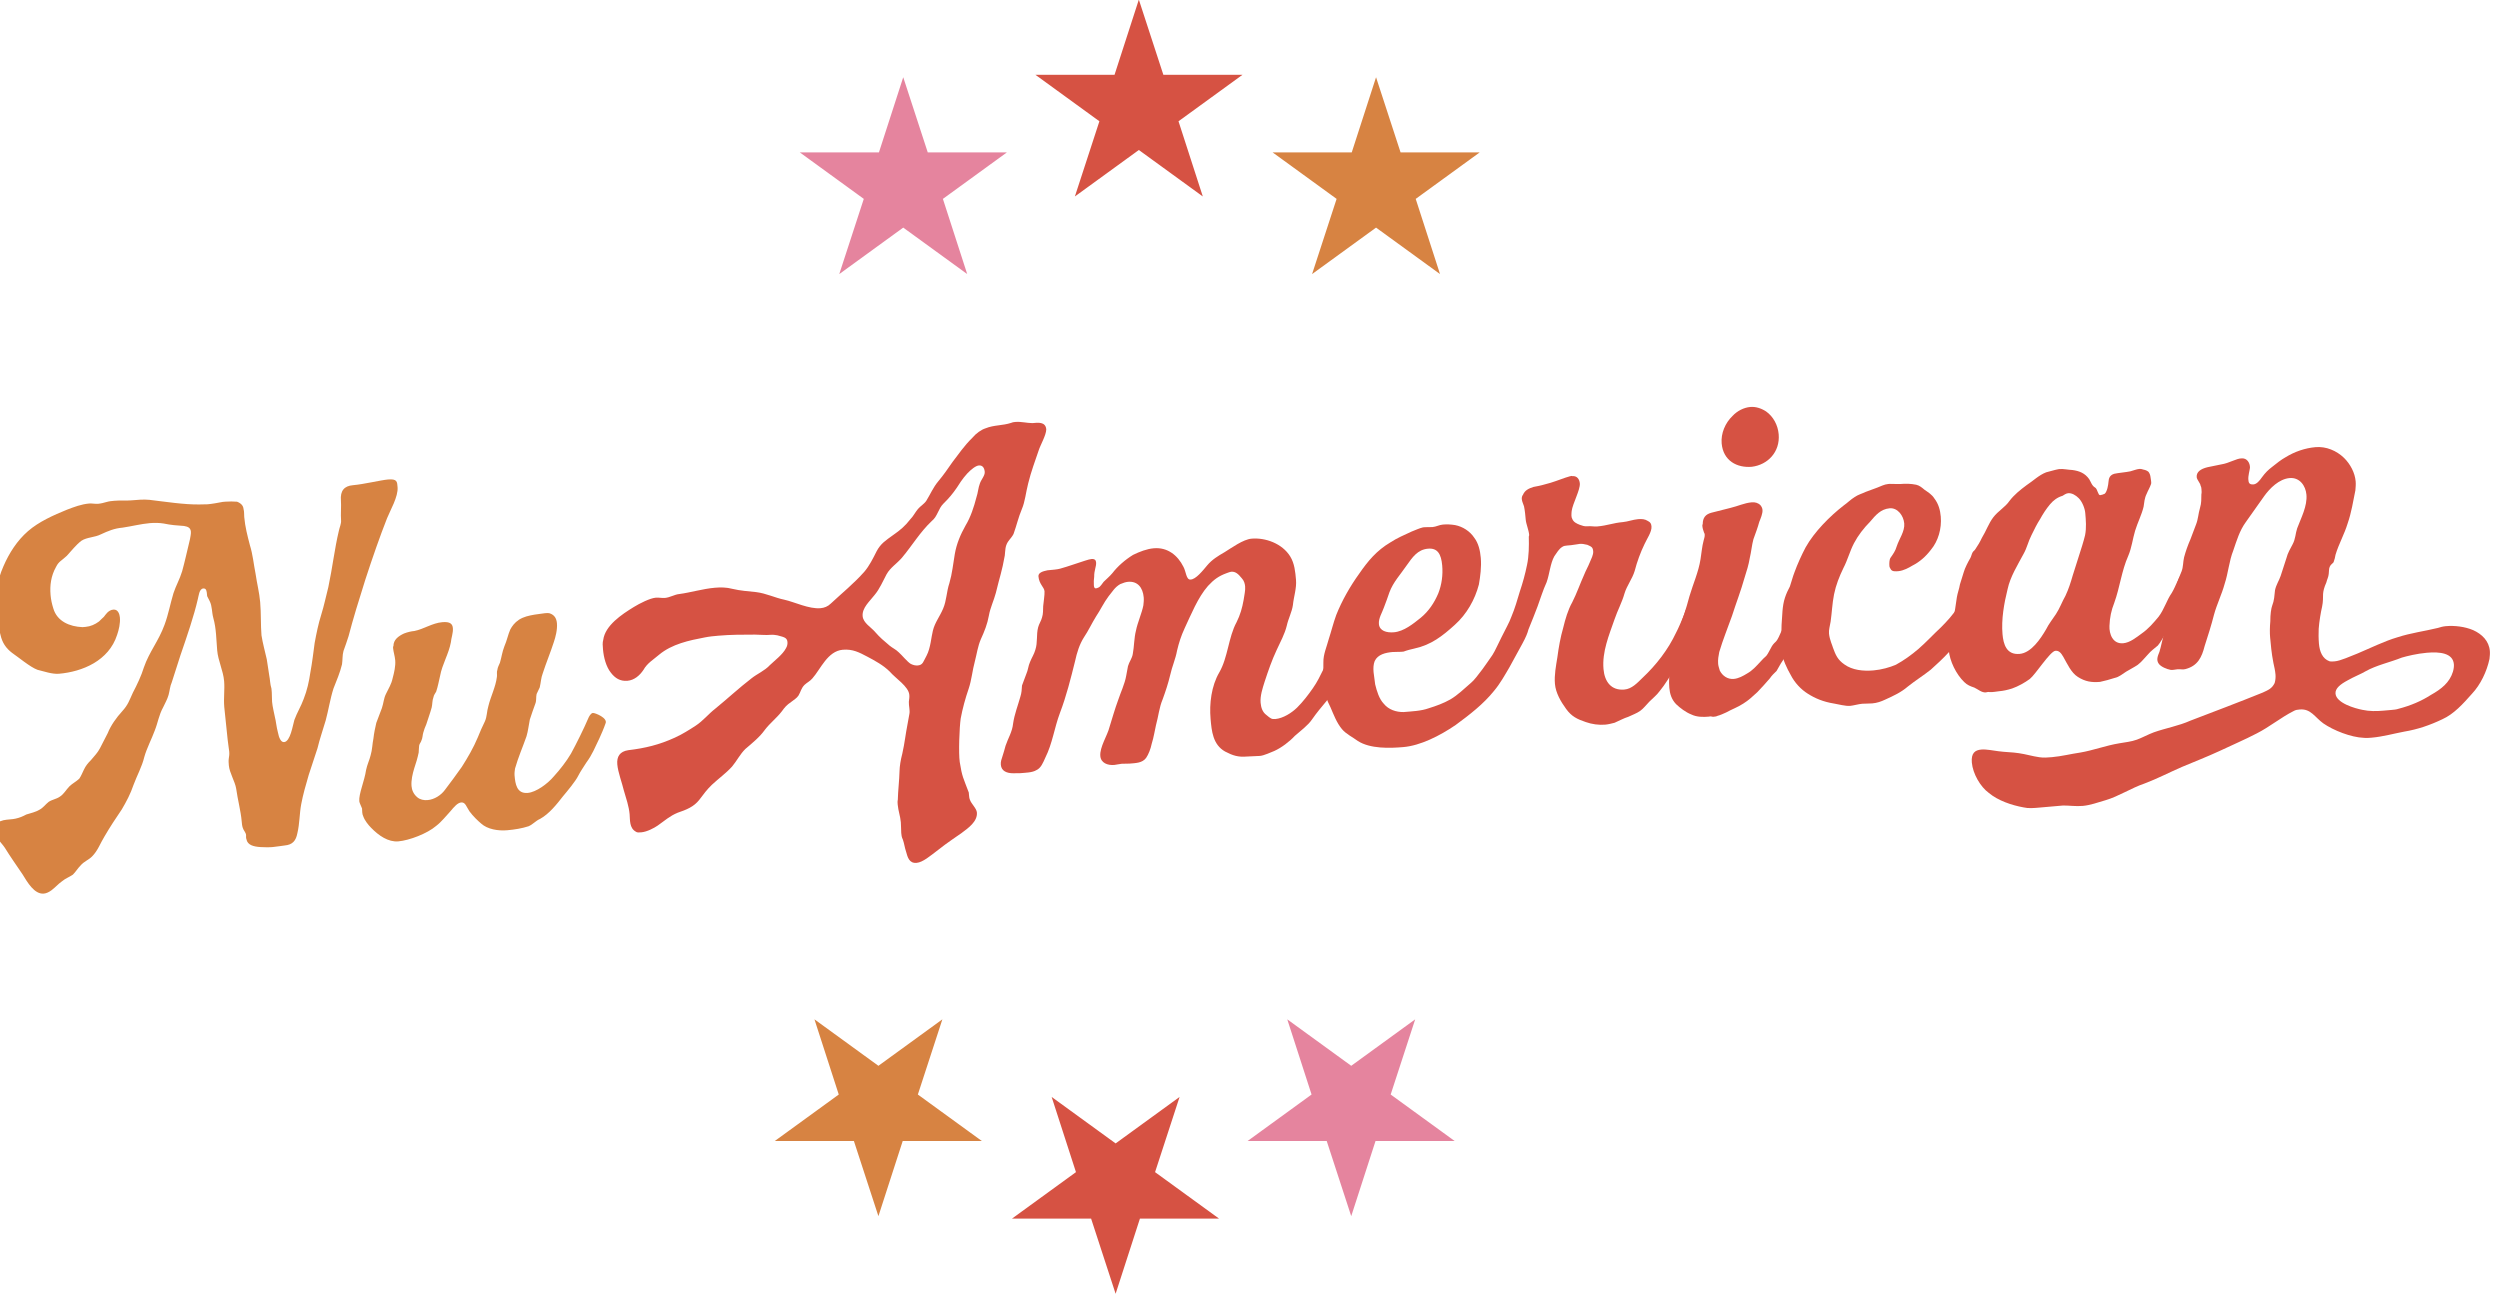 <?xml version="1.0" encoding="UTF-8" standalone="no"?>
<!DOCTYPE svg PUBLIC "-//W3C//DTD SVG 1.1//EN" "http://www.w3.org/Graphics/SVG/1.1/DTD/svg11.dtd">
<svg width="100%" height="100%" viewBox="0 0 469 243" version="1.1" xmlns="http://www.w3.org/2000/svg" xmlns:xlink="http://www.w3.org/1999/xlink" xml:space="preserve" xmlns:serif="http://www.serif.com/" style="fill-rule:evenodd;clip-rule:evenodd;stroke-linejoin:round;stroke-miterlimit:2;">
    <g transform="matrix(1,0,0,1,-1207.49,-52.668)">
        <g transform="matrix(1,0,0,1.152,0,0)">
            <g transform="matrix(1,0,0,0.868,-43090.8,-511.381)">
                <g transform="matrix(0.526,0,0,0.526,20972,354.448)">
                    <g transform="matrix(15.645,-1.369,1.369,15.645,33082.7,-3929.14)">
                        <path d="M688.875,366.716C688.935,366.716 688.995,366.692 689.055,366.656C689.151,366.596 689.223,366.524 689.307,366.476C689.391,366.416 689.487,366.392 689.571,366.344C689.643,366.284 689.691,366.212 689.763,366.152C689.847,366.068 689.955,366.044 690.039,365.972C690.183,365.852 690.255,365.684 690.363,365.54C690.507,365.336 690.651,365.156 690.807,364.964C690.927,364.796 691.035,364.628 691.119,364.436C691.215,364.232 691.347,364.04 691.419,363.824C691.491,363.632 691.623,363.428 691.707,363.248C691.803,363.056 691.827,362.912 691.947,362.732C691.995,362.648 692.055,362.564 692.091,362.468C692.127,362.372 692.139,362.276 692.187,362.192L692.439,361.592C692.631,361.16 692.823,360.728 692.943,360.356C692.967,360.296 692.991,360.128 693.087,360.128C693.159,360.128 693.159,360.2 693.159,360.272L693.159,360.308L693.207,360.428C693.255,360.548 693.231,360.68 693.255,360.812C693.303,361.064 693.279,361.304 693.279,361.556C693.279,361.796 693.375,362.024 693.375,362.264C693.375,362.456 693.327,362.648 693.327,362.852C693.327,363.116 693.339,363.32 693.339,363.596C693.339,363.692 693.351,363.788 693.351,363.872C693.351,363.932 693.339,363.98 693.327,364.028C693.315,364.076 693.315,364.136 693.315,364.184C693.315,364.352 693.423,364.556 693.435,364.724C693.447,364.976 693.495,365.228 693.495,365.48C693.495,365.528 693.495,365.576 693.507,365.624C693.519,365.684 693.567,365.732 693.567,365.792C693.567,365.816 693.555,365.852 693.567,365.888C693.579,366.02 693.711,366.068 693.867,366.092C693.951,366.104 694.059,366.116 694.143,366.116C694.251,366.116 694.359,366.104 694.419,366.104C694.599,366.104 694.683,366.02 694.731,365.852C694.803,365.636 694.815,365.42 694.875,365.204C694.935,364.988 695.019,364.772 695.103,364.556L695.355,363.968C695.427,363.752 695.511,363.572 695.595,363.356C695.679,363.128 695.739,362.876 695.835,362.648C695.919,362.48 696.015,362.3 696.075,362.12C696.099,362.024 696.099,361.916 696.135,361.82C696.183,361.712 696.231,361.616 696.279,361.496C696.411,361.124 696.591,360.68 696.771,360.248C696.975,359.768 697.191,359.288 697.383,358.904C697.467,358.736 697.683,358.436 697.683,358.22C697.683,358.1 697.695,358.028 697.479,358.028C697.323,358.028 696.927,358.088 696.675,358.088C696.483,358.088 696.375,358.184 696.375,358.412C696.375,358.52 696.339,358.736 696.339,358.856C696.339,358.94 696.291,359.012 696.267,359.096C696.135,359.492 696.051,359.912 695.919,360.344C695.847,360.548 695.787,360.752 695.703,360.956C695.619,361.16 695.559,361.364 695.499,361.58C695.451,361.796 695.403,362.024 695.343,362.24C695.295,362.444 695.235,362.636 695.139,362.828C695.067,362.984 694.959,363.128 694.887,363.284C694.839,363.404 694.755,363.764 694.611,363.764C694.539,363.764 694.503,363.656 694.491,363.536C694.467,363.404 694.467,363.248 694.455,363.2C694.443,363.08 694.419,362.948 694.419,362.828C694.419,362.756 694.431,362.684 694.431,362.612L694.431,362.528C694.407,362.42 694.419,362.324 694.407,362.228C694.395,362.096 694.395,361.976 694.383,361.856C694.359,361.676 694.323,361.484 694.311,361.304C694.311,361.076 694.347,360.812 694.347,360.548C694.347,360.332 694.311,360.116 694.299,359.9C694.275,359.684 694.275,359.456 694.227,359.24C694.191,359.024 694.155,358.82 694.155,358.592C694.155,358.532 694.167,358.472 694.155,358.412C694.155,358.34 694.119,358.28 694.023,358.232C693.963,358.22 693.831,358.208 693.759,358.208L693.699,358.208C693.579,358.22 693.459,358.232 693.351,358.232C693.291,358.232 693.231,358.22 693.171,358.22C692.823,358.196 692.391,358.088 692.043,358.016C691.911,357.992 691.779,357.992 691.635,357.992C691.515,357.992 691.383,357.968 691.251,357.968C691.191,357.968 691.131,357.968 691.071,357.98C691.011,357.992 690.939,358.004 690.879,358.004C690.807,358.004 690.735,357.98 690.675,357.98C690.495,357.98 690.327,358.028 690.159,358.076C689.847,358.172 689.499,358.292 689.235,358.484C688.971,358.676 688.767,358.94 688.611,359.228C688.431,359.552 688.347,359.912 688.347,360.284C688.347,360.44 688.383,360.608 688.407,360.776C688.431,360.956 688.503,361.088 688.635,361.208C688.767,361.316 689.019,361.568 689.175,361.64C689.319,361.688 689.499,361.772 689.655,361.772C690.183,361.772 690.807,361.58 691.047,361.004C691.095,360.896 691.143,360.752 691.143,360.62C691.143,360.548 691.119,360.428 691.011,360.428C690.891,360.428 690.819,360.536 690.783,360.572C690.747,360.596 690.711,360.632 690.663,360.668C690.567,360.728 690.459,360.764 690.351,360.764L690.279,360.764C689.991,360.728 689.715,360.584 689.655,360.284C689.631,360.176 689.619,360.08 689.619,359.972C689.619,359.756 689.667,359.54 689.799,359.348C689.871,359.228 689.943,359.216 690.063,359.12C690.183,359.012 690.291,358.892 690.423,358.808C690.555,358.736 690.735,358.76 690.879,358.7C691.047,358.64 691.191,358.592 691.383,358.592C691.587,358.58 691.803,358.544 692.007,358.544C692.115,358.544 692.223,358.556 692.319,358.58C692.475,358.628 692.619,358.652 692.775,358.676C692.871,358.7 692.919,358.736 692.919,358.82C692.919,358.868 692.895,358.94 692.883,358.988C692.799,359.24 692.715,359.504 692.643,359.696C692.571,359.876 692.475,360.008 692.403,360.176C692.307,360.416 692.247,360.644 692.139,360.872C691.971,361.232 691.743,361.448 691.587,361.796C691.515,361.976 691.395,362.18 691.287,362.348C691.191,362.516 691.155,362.612 691.011,362.744C690.867,362.876 690.723,363.044 690.639,363.212C690.591,363.296 690.483,363.452 690.435,363.536C690.375,363.632 690.291,363.704 690.207,363.788C690.135,363.848 690.075,363.908 690.027,363.992C689.991,364.052 689.955,364.124 689.907,364.184C689.835,364.244 689.739,364.28 689.667,364.34C689.583,364.412 689.523,364.508 689.427,364.556C689.343,364.604 689.247,364.604 689.163,364.652C689.091,364.7 689.031,364.772 688.947,364.808C688.851,364.856 688.743,364.868 688.635,364.892C688.551,364.928 688.479,364.952 688.383,364.964C688.311,364.976 688.203,364.964 688.107,364.976C687.975,365 687.867,365.036 687.867,365.168C687.855,365.312 688.011,365.468 688.083,365.6C688.191,365.816 688.311,366.02 688.431,366.236C688.527,366.428 688.659,366.716 688.875,366.716Z" style="fill:rgb(215,131,66);fill-rule:nonzero;"/>
                        <path d="M696.999,366.236C697.251,366.236 697.671,366.116 697.887,365.96C698.019,365.876 698.127,365.756 698.235,365.66C698.331,365.564 698.415,365.48 698.499,365.48C698.595,365.48 698.607,365.588 698.667,365.696C698.739,365.816 698.847,365.936 698.907,365.996C699.039,366.14 699.279,366.2 699.483,366.2C699.651,366.2 699.819,366.188 699.975,366.152C700.083,366.116 700.143,366.044 700.251,366.008C700.467,365.912 700.659,365.708 700.815,365.54C700.911,365.444 701.127,365.228 701.199,365.108C701.259,365.012 701.331,364.928 701.403,364.832C701.571,364.64 701.619,364.52 701.751,364.304C701.787,364.244 701.883,364.064 701.919,363.98C701.991,363.86 701.703,363.716 701.655,363.716C701.607,363.716 701.559,363.788 701.535,363.836C701.427,364.04 701.223,364.376 701.079,364.592C700.959,364.76 700.803,364.928 700.647,365.072C700.491,365.228 700.215,365.396 700.023,365.396C699.771,365.396 699.759,365.168 699.759,364.976C699.759,364.928 699.771,364.868 699.783,364.82C699.879,364.568 699.999,364.352 700.107,364.112C700.155,363.992 700.179,363.86 700.215,363.74C700.263,363.62 700.323,363.5 700.371,363.392C700.407,363.32 700.395,363.248 700.419,363.176L700.503,363.032C700.539,362.924 700.551,362.816 700.599,362.72C700.695,362.492 700.815,362.264 700.911,362.036C700.959,361.928 701.019,361.76 701.019,361.616C701.019,361.508 700.983,361.424 700.875,361.376C700.839,361.364 700.803,361.364 700.767,361.364C700.683,361.364 700.599,361.376 700.527,361.376C700.395,361.388 700.287,361.4 700.167,361.46C700.059,361.52 699.999,361.592 699.951,361.664C699.891,361.772 699.855,361.904 699.783,362.036C699.723,362.156 699.699,362.276 699.651,362.396C699.627,362.444 699.591,362.492 699.579,362.552C699.555,362.6 699.567,362.66 699.555,362.708C699.507,362.936 699.375,363.14 699.303,363.356C699.255,363.476 699.255,363.584 699.195,363.692C699.123,363.812 699.063,363.92 699.003,364.04C698.883,364.268 698.739,364.472 698.583,364.676C698.439,364.844 698.295,365.012 698.151,365.168C698.055,365.276 697.899,365.36 697.743,365.36C697.659,365.36 697.575,365.336 697.515,365.276C697.431,365.192 697.407,365.096 697.407,365.012C697.407,364.88 697.455,364.736 697.503,364.616C697.551,364.508 697.599,364.388 697.635,364.268C697.647,364.208 697.647,364.16 697.659,364.112C697.671,364.064 697.707,364.04 697.719,364.004C697.755,363.944 697.755,363.884 697.779,363.824C697.803,363.764 697.827,363.704 697.863,363.644C697.911,363.524 697.971,363.404 698.019,363.272C698.043,363.2 698.043,363.116 698.079,363.044C698.091,362.996 698.127,362.96 698.151,362.924C698.199,362.816 698.235,362.684 698.271,362.576C698.343,362.312 698.511,362.096 698.583,361.832C698.595,361.748 698.655,361.628 698.655,361.52C698.655,361.424 698.607,361.364 698.427,361.364C698.199,361.364 697.995,361.484 697.779,361.508C697.707,361.508 697.623,361.52 697.539,361.544C697.407,361.592 697.287,361.664 697.275,361.808C697.263,361.82 697.263,361.832 697.263,361.856C697.263,361.94 697.287,362.036 697.287,362.132C697.287,362.264 697.239,362.408 697.191,362.54C697.155,362.66 697.083,362.756 697.011,362.876C696.951,362.972 696.939,363.08 696.891,363.188C696.843,363.296 696.783,363.404 696.735,363.512C696.699,363.62 696.663,363.74 696.639,363.86C696.603,363.98 696.591,364.112 696.543,364.232C696.507,364.34 696.447,364.436 696.411,364.556C696.351,364.808 696.195,365.084 696.195,365.252C696.195,365.288 696.231,365.372 696.243,365.42C696.243,365.48 696.231,365.54 696.255,365.6C696.279,365.696 696.351,365.804 696.411,365.876C696.567,366.068 696.771,366.236 696.999,366.236Z" style="fill:rgb(215,131,66);fill-rule:nonzero;"/>
                    </g>
                    <g transform="matrix(15.645,-1.369,1.369,15.645,33300.5,-3951.22)">
                        <path d="M694.743,367.94C694.887,367.94 695.067,367.808 695.259,367.688C695.475,367.544 695.703,367.424 695.823,367.352C695.979,367.256 696.207,367.124 696.207,366.92C696.207,366.824 696.099,366.716 696.075,366.62C696.063,366.584 696.063,366.548 696.063,366.512L696.063,366.452C695.967,366.104 695.943,366.092 695.919,365.744C695.907,365.54 695.979,364.964 696.027,364.76C696.087,364.544 696.171,364.316 696.267,364.1C696.351,363.908 696.387,363.692 696.459,363.5C696.519,363.332 696.555,363.164 696.639,363.008C696.735,362.84 696.819,362.672 696.867,362.492C696.915,362.312 697.011,362.156 697.071,361.988C697.191,361.628 697.251,361.52 697.347,361.16C697.371,361.04 697.371,360.956 697.443,360.86C697.491,360.8 697.551,360.752 697.587,360.692C697.671,360.512 697.731,360.32 697.827,360.14C697.911,359.984 697.947,359.78 698.019,359.576C698.103,359.324 698.235,359.048 698.319,358.856C698.367,358.736 698.523,358.52 698.535,358.388C698.535,358.208 698.355,358.22 698.235,358.22C698.103,358.208 697.983,358.16 697.851,358.16C697.827,358.16 697.791,358.16 697.755,358.172C697.551,358.22 697.359,358.184 697.167,358.244C697.059,358.268 696.939,358.34 696.843,358.436C696.651,358.592 696.495,358.784 696.351,358.94C696.231,359.084 696.123,359.216 695.991,359.348C695.859,359.48 695.787,359.624 695.679,359.768C695.619,359.84 695.535,359.876 695.475,359.936C695.403,360.008 695.355,360.092 695.283,360.152C695.151,360.296 695.031,360.38 694.863,360.476C694.683,360.584 694.563,360.644 694.455,360.812C694.359,360.968 694.263,361.124 694.143,361.244C693.879,361.496 693.591,361.688 693.315,361.904C693.243,361.964 693.159,361.988 693.075,361.988C692.811,361.988 692.499,361.796 692.271,361.724C692.067,361.664 691.875,361.544 691.647,361.496C691.467,361.46 691.299,361.436 691.119,361.376C690.987,361.328 690.855,361.316 690.723,361.316C690.447,361.316 690.171,361.376 689.907,361.388C689.799,361.388 689.691,361.448 689.571,361.448C689.511,361.448 689.439,361.424 689.367,361.424C689.235,361.424 688.995,361.52 688.851,361.592C688.563,361.736 688.167,361.952 688.095,362.276C688.071,362.336 688.071,362.408 688.071,362.492C688.071,362.672 688.107,362.888 688.203,363.032C688.287,363.164 688.395,363.248 688.563,363.248C688.719,363.248 688.851,363.152 688.947,363.032C689.043,362.888 689.199,362.816 689.331,362.72C689.643,362.504 690.039,362.456 690.399,362.42C690.507,362.408 690.603,362.408 690.711,362.408C690.987,362.408 691.263,362.432 691.539,362.456C691.671,362.468 691.767,362.492 691.899,362.492C691.947,362.492 691.995,362.504 692.043,362.516C692.163,362.564 692.259,362.576 692.259,362.684C692.259,362.732 692.247,362.78 692.211,362.828C692.127,362.96 691.935,363.08 691.815,363.176C691.683,363.296 691.515,363.344 691.371,363.44C691.071,363.632 690.795,363.848 690.495,364.052C690.327,364.16 690.195,364.304 690.015,364.4C689.859,364.484 689.691,364.568 689.523,364.628C689.151,364.76 688.827,364.808 688.443,364.82C688.251,364.832 688.167,364.94 688.167,365.12C688.167,365.3 688.239,365.552 688.263,365.72C688.299,365.9 688.347,366.092 688.347,366.272C688.347,366.404 688.311,366.584 688.455,366.68C688.479,366.704 688.527,366.704 688.575,366.704C688.707,366.704 688.875,366.632 688.959,366.584C689.127,366.488 689.247,366.392 689.439,366.332C689.631,366.284 689.811,366.236 689.955,366.08C690.063,365.96 690.147,365.864 690.267,365.768C690.435,365.636 690.603,365.54 690.759,365.396C690.879,365.276 690.963,365.132 691.095,365.024C691.263,364.904 691.443,364.784 691.575,364.628C691.707,364.484 691.863,364.388 691.995,364.244C692.067,364.16 692.115,364.112 692.223,364.052C692.295,364.004 692.355,363.98 692.403,363.92C692.463,363.836 692.475,363.764 692.559,363.692C692.619,363.644 692.691,363.62 692.751,363.56C692.955,363.368 693.147,362.972 693.495,362.972C693.723,362.972 693.867,363.068 694.035,363.176C694.203,363.284 694.383,363.404 694.515,363.56C694.635,363.728 694.911,363.932 694.911,364.124C694.911,364.184 694.899,364.22 694.887,364.28C694.875,364.376 694.899,364.472 694.875,364.556C694.839,364.7 694.779,364.892 694.731,365.096C694.707,365.204 694.671,365.324 694.635,365.444C694.587,365.576 694.551,365.72 694.539,365.828C694.515,366.044 694.467,366.26 694.443,366.476C694.431,366.512 694.431,366.548 694.431,366.584C694.431,366.728 694.467,366.848 694.467,366.992C694.467,367.088 694.455,367.16 694.455,367.232C694.455,367.28 694.455,367.328 694.479,367.388C694.503,367.484 694.503,367.568 694.527,367.664C694.551,367.796 694.575,367.94 694.743,367.94ZM695.163,363.476C695.115,363.476 695.067,363.464 695.007,363.428C694.935,363.38 694.815,363.2 694.755,363.14C694.695,363.068 694.623,363.032 694.563,362.972C694.443,362.852 694.359,362.768 694.263,362.636C694.179,362.516 694.011,362.408 694.011,362.252C694.011,362.06 694.203,361.928 694.323,361.796C694.455,361.664 694.539,361.496 694.635,361.352C694.731,361.208 694.899,361.124 695.019,361.004C695.271,360.752 695.475,360.464 695.763,360.236C695.907,360.14 695.931,359.972 696.063,359.864C696.195,359.756 696.291,359.66 696.399,359.528C696.435,359.48 696.543,359.336 696.663,359.228C696.759,359.144 696.867,359.072 696.939,359.072C696.999,359.072 697.059,359.108 697.059,359.228C697.059,359.312 696.963,359.396 696.927,359.48C696.879,359.576 696.867,359.684 696.819,359.792C696.747,359.996 696.651,360.224 696.519,360.404C696.387,360.596 696.279,360.8 696.219,361.028C696.159,361.256 696.123,361.46 696.039,361.676C695.955,361.868 695.943,362.06 695.847,362.24C695.751,362.42 695.631,362.54 695.571,362.72C695.523,362.852 695.487,363.104 695.379,363.272C695.295,363.392 695.283,363.476 695.163,363.476Z" style="fill:rgb(214,82,67);fill-rule:nonzero;"/>
                        <path d="M702.723,366.2C702.819,366.2 702.975,366.14 703.059,366.116C703.227,366.056 703.419,365.936 703.551,365.816C703.683,365.72 703.875,365.6 703.971,365.48C704.091,365.336 704.211,365.216 704.343,365.084C704.463,364.952 704.499,364.796 704.607,364.652C704.679,364.58 704.775,364.448 704.835,364.364C704.955,364.196 705.039,364.028 705.051,363.956C705.063,363.932 705.027,363.86 704.979,363.812C704.919,363.752 704.859,363.704 704.799,363.704C704.751,363.704 704.715,363.728 704.691,363.788C704.643,363.896 704.595,363.98 704.547,364.052C704.463,364.172 704.379,364.268 704.331,364.364C704.235,364.52 704.175,364.628 704.055,364.772C703.935,364.916 703.803,365.06 703.659,365.18C703.527,365.288 703.323,365.396 703.143,365.396C703.059,365.396 703.035,365.372 702.951,365.288C702.867,365.216 702.843,365.108 702.843,365C702.843,364.844 702.915,364.676 702.975,364.532C703.083,364.28 703.179,364.064 703.311,363.836C703.407,363.668 703.527,363.488 703.587,363.308C703.635,363.152 703.731,363.008 703.767,362.852C703.803,362.66 703.887,362.48 703.887,362.288C703.887,362.108 703.887,361.916 703.803,361.748C703.647,361.436 703.275,361.268 702.963,361.268C702.771,361.268 702.495,361.436 702.327,361.52C702.171,361.592 702.027,361.664 701.907,361.784C701.799,361.892 701.619,362.084 701.499,362.072C701.403,362.072 701.415,361.88 701.367,361.772C701.259,361.496 701.043,361.292 700.731,361.292C700.575,361.292 700.407,361.34 700.251,361.4C700.059,361.496 699.879,361.628 699.747,361.772C699.675,361.844 699.603,361.892 699.531,361.952C699.495,361.988 699.447,362.06 699.399,362.072C699.375,362.084 699.351,362.084 699.339,362.084C699.315,362.084 699.303,362.06 699.303,362.012C699.303,361.952 699.315,361.868 699.327,361.82C699.339,361.664 699.399,361.592 699.399,361.496C699.399,361.448 699.375,361.412 699.303,361.412C699.231,361.412 699.111,361.448 698.847,361.508C698.763,361.532 698.679,361.544 698.571,361.568C698.511,361.58 698.391,361.58 698.283,361.58C698.175,361.592 698.067,361.616 698.067,361.7C698.067,361.88 698.175,361.952 698.175,362.048C698.175,362.12 698.127,362.312 698.115,362.384C698.103,362.468 698.103,362.552 698.067,362.636C698.043,362.708 697.983,362.78 697.959,362.852C697.899,363.02 697.923,363.188 697.851,363.356C697.815,363.452 697.755,363.524 697.707,363.62C697.659,363.704 697.647,363.8 697.599,363.884C697.563,363.968 697.515,364.052 697.479,364.136C697.467,364.22 697.455,364.304 697.419,364.388C697.347,364.58 697.251,364.772 697.203,364.976C697.167,365.168 697.059,365.3 696.987,365.468C696.951,365.576 696.939,365.588 696.903,365.684C696.867,365.768 696.843,365.816 696.843,365.888C696.843,366.032 696.963,366.092 697.107,366.104C697.155,366.104 697.215,366.116 697.263,366.116C697.383,366.116 697.539,366.128 697.635,366.08C697.743,366.044 697.803,365.924 697.863,365.816C698.055,365.504 698.127,365.156 698.283,364.832C698.463,364.46 698.595,364.076 698.727,363.692C698.787,363.5 698.859,363.32 698.979,363.164C699.087,363.032 699.183,362.864 699.291,362.72C699.399,362.588 699.495,362.42 699.615,362.288C699.711,362.192 699.771,362.096 699.903,362.036C699.975,362.012 700.035,362 700.083,362C700.299,362 700.407,362.156 700.407,362.384C700.407,362.444 700.395,362.504 700.383,362.564C700.335,362.732 700.215,362.948 700.167,363.116C700.107,363.284 700.095,363.476 700.047,363.644C700.023,363.74 699.951,363.812 699.915,363.908C699.891,363.98 699.879,364.052 699.855,364.124C699.807,364.304 699.699,364.484 699.627,364.652C699.531,364.856 699.459,365.048 699.375,365.252C699.315,365.432 699.111,365.684 699.111,365.888C699.111,366.044 699.255,366.116 699.411,366.116C699.459,366.116 699.519,366.104 699.579,366.104C699.639,366.104 699.699,366.116 699.759,366.116C699.903,366.116 700.047,366.128 700.143,366.02C700.203,365.948 700.263,365.828 700.299,365.708C700.359,365.564 700.395,365.408 700.431,365.3C700.503,365.108 700.539,364.904 700.635,364.724C700.719,364.544 700.791,364.376 700.851,364.196C700.911,364.004 701.007,363.836 701.055,363.656C701.115,363.476 701.175,363.332 701.271,363.164C701.439,362.876 701.631,362.492 701.883,362.252C702.027,362.12 702.147,362.048 702.327,362C702.375,361.988 702.411,361.976 702.435,361.976C702.531,361.976 702.591,362.036 702.663,362.144C702.711,362.204 702.723,362.276 702.723,362.336C702.723,362.432 702.687,362.528 702.663,362.636C702.615,362.816 702.555,362.972 702.459,363.128C702.243,363.452 702.195,363.908 701.967,364.232C701.763,364.52 701.679,364.916 701.679,365.264C701.679,365.54 701.679,365.852 701.943,366.032C702.111,366.14 702.231,366.188 702.423,366.188C702.519,366.188 702.615,366.2 702.723,366.2Z" style="fill:rgb(214,82,67);fill-rule:nonzero;"/>
                        <path d="M705.987,366.284C706.371,366.284 706.827,366.104 707.211,365.888C707.547,365.684 707.883,365.468 708.147,365.192C708.303,365.036 708.423,364.856 708.543,364.688L708.879,364.184C708.975,364.04 709.023,363.944 709.047,363.872C709.131,363.716 709.239,363.488 709.299,363.368C709.383,363.188 709.455,363.008 709.551,362.84C709.635,362.66 709.671,362.42 709.779,362.264C709.839,362.192 709.899,362.108 709.971,362.072C710.007,362.048 710.055,362.048 710.091,362.048L710.175,362.048C710.259,362.048 710.319,362.036 710.379,362.036C710.427,362.036 710.475,362.048 710.547,362.072C710.631,362.12 710.667,362.132 710.667,362.228C710.667,362.312 710.607,362.396 710.571,362.468C710.523,362.564 710.463,362.648 710.415,362.744C710.307,362.936 710.211,363.152 710.091,363.344C709.983,363.5 709.899,363.716 709.839,363.896C709.755,364.112 709.695,364.34 709.647,364.556C709.599,364.748 709.539,364.952 709.539,365.156C709.539,365.36 709.635,365.564 709.743,365.744C709.851,365.924 709.971,365.996 710.163,366.08C710.295,366.14 710.451,366.176 710.595,366.176C710.667,366.176 710.739,366.164 710.811,366.152C710.919,366.116 711.027,366.068 711.135,366.044C711.231,366.008 711.327,365.984 711.411,365.936C711.495,365.888 711.567,365.804 711.639,365.744C711.723,365.672 711.819,365.612 711.891,365.528C712.035,365.384 712.155,365.204 712.287,365.048C712.371,364.952 712.455,364.868 712.527,364.772C712.587,364.688 712.647,364.592 712.695,364.496C712.743,364.4 712.779,364.376 712.839,364.256C712.935,364.088 712.983,364.016 712.995,363.98C713.007,363.968 713.007,363.956 713.007,363.944C713.007,363.908 712.947,363.872 712.899,363.836C712.839,363.788 712.767,363.704 712.707,363.704C712.671,363.704 712.647,363.74 712.647,363.74C712.551,363.944 712.431,364.16 712.383,364.232C712.167,364.604 711.867,364.928 711.531,365.192C711.399,365.3 711.267,365.42 711.099,365.42C710.799,365.42 710.667,365.204 710.667,364.916C710.667,364.52 710.859,364.16 711.015,363.812C711.099,363.62 711.219,363.44 711.291,363.248C711.363,363.068 711.495,362.936 711.567,362.756C711.639,362.552 711.735,362.348 711.843,362.168C711.903,362.06 712.035,361.904 712.035,361.784C712.035,361.724 712.023,361.688 711.963,361.652C711.903,361.604 711.831,361.592 711.747,361.592C711.627,361.592 711.507,361.628 711.399,361.628C711.171,361.628 711.039,361.676 710.811,361.676C710.727,361.676 710.679,361.652 710.571,361.652C710.523,361.652 710.463,361.628 710.415,361.604C710.343,361.568 710.283,361.532 710.259,361.46C710.235,361.412 710.247,361.352 710.259,361.28C710.295,361.112 710.499,360.812 710.499,360.668C710.499,360.572 710.451,360.488 710.343,360.488C710.331,360.476 710.307,360.488 710.283,360.488C710.151,360.512 710.007,360.56 709.839,360.596C709.719,360.62 709.587,360.644 709.443,360.656C709.335,360.68 709.239,360.716 709.191,360.812C709.167,360.836 709.155,360.872 709.155,360.908C709.155,360.968 709.179,361.016 709.191,361.076C709.203,361.184 709.203,361.28 709.203,361.376C709.203,361.484 709.251,361.616 709.251,361.736C709.251,361.748 709.239,361.76 709.239,361.772C709.227,361.976 709.203,362.216 709.143,362.408C709.083,362.612 709.011,362.804 708.927,362.996C708.855,363.176 708.783,363.368 708.687,363.548C708.627,363.68 708.531,363.812 708.423,363.992C708.375,364.064 708.243,364.304 708.183,364.376C708.111,364.46 708.027,364.568 707.931,364.676C707.823,364.796 707.715,364.916 707.643,364.964C707.475,365.084 707.319,365.216 707.139,365.3C706.983,365.372 706.803,365.42 706.635,365.456C706.455,365.504 706.251,365.492 706.059,365.492C705.891,365.48 705.723,365.408 705.627,365.264C705.531,365.144 705.495,364.964 705.471,364.808C705.471,364.724 705.459,364.616 705.459,364.532C705.459,364.436 705.471,364.352 705.507,364.28C705.591,364.136 705.771,364.112 705.927,364.112C705.999,364.112 706.059,364.124 706.119,364.124L706.179,364.124C706.263,364.1 706.347,364.088 706.431,364.076C706.815,364.028 707.091,363.848 707.391,363.62C707.679,363.404 707.895,363.092 708.015,362.756C708.063,362.576 708.111,362.36 708.111,362.156C708.111,361.988 708.087,361.82 708.003,361.688C707.919,361.532 707.763,361.412 707.595,361.364C707.499,361.34 707.415,361.328 707.319,361.328C707.235,361.328 707.163,361.364 707.079,361.364C707.019,361.364 706.971,361.352 706.911,361.352L706.863,361.352C706.779,361.364 706.683,361.4 706.599,361.424C706.431,361.484 706.251,361.544 706.095,361.628C705.771,361.784 705.555,362 705.327,362.276C705.099,362.54 704.883,362.852 704.727,363.164C704.643,363.344 704.583,363.524 704.511,363.692C704.451,363.86 704.355,364.028 704.343,364.208C704.331,364.388 704.295,364.568 704.295,364.748C704.295,364.916 704.355,365.084 704.415,365.24C704.475,365.42 704.523,365.6 704.631,365.756C704.715,365.876 704.859,365.96 704.967,366.056C705.231,366.26 705.675,366.284 705.987,366.284ZM705.999,363.668C705.831,363.668 705.675,363.608 705.675,363.452C705.675,363.32 705.771,363.2 705.819,363.092C705.879,362.972 705.927,362.864 705.975,362.756C706.083,362.528 706.263,362.372 706.419,362.18C706.563,362.012 706.695,361.844 706.935,361.844C707.151,361.844 707.223,361.988 707.223,362.252C707.223,362.468 707.175,362.684 707.079,362.876C706.971,363.08 706.827,363.26 706.635,363.392C706.455,363.512 706.227,363.668 705.999,363.668Z" style="fill:rgb(214,82,67);fill-rule:nonzero;"/>
                        <path d="M714.423,360.632C714.783,360.62 715.095,360.356 715.095,359.948C715.095,359.744 715.011,359.54 714.855,359.408C714.747,359.324 714.627,359.276 714.507,359.276C714.363,359.276 714.207,359.336 714.087,359.444C713.907,359.588 713.787,359.816 713.787,360.044C713.787,360.44 714.087,360.632 714.423,360.632ZM713.055,366.212C713.091,366.212 713.127,366.212 713.151,366.2C713.223,366.188 713.283,366.164 713.355,366.14C713.487,366.08 713.631,366.044 713.763,365.972C713.883,365.912 713.991,365.828 714.099,365.744C714.207,365.648 714.315,365.552 714.411,365.456C714.459,365.396 714.519,365.348 714.579,365.3L714.687,365.144C714.771,365.024 714.879,364.94 714.963,364.832C715.059,364.724 715.131,364.616 715.203,364.496C715.287,364.328 715.383,364.268 715.407,364.196C715.431,364.136 715.491,364.052 715.503,363.992C715.515,363.968 715.515,363.956 715.515,363.944C715.515,363.92 715.479,363.848 715.419,363.8C715.371,363.74 715.299,363.692 715.251,363.68C715.215,363.68 715.191,363.692 715.179,363.728C715.119,363.848 715.095,363.896 715.035,363.98C714.951,364.1 714.843,364.316 714.759,364.424C714.723,364.484 714.675,364.592 714.615,364.64C714.567,364.676 714.531,364.712 714.495,364.772C714.459,364.82 714.423,364.892 714.375,364.94C714.327,364.976 714.279,365.012 714.231,365.06C714.123,365.156 714.039,365.24 713.907,365.3C713.811,365.348 713.703,365.396 713.595,365.396C713.451,365.396 713.343,365.3 713.295,365.18C713.283,365.12 713.271,365.072 713.271,365.024C713.271,364.928 713.295,364.844 713.319,364.76C713.427,364.484 713.559,364.232 713.679,363.968C713.799,363.68 713.931,363.416 714.039,363.128C714.099,362.984 714.159,362.84 714.195,362.696C714.243,362.552 714.267,362.408 714.315,362.276C714.375,362.144 714.435,362.024 714.483,361.892C714.519,361.82 714.579,361.712 714.579,361.628C714.579,361.592 714.567,361.556 714.543,361.52C714.495,361.46 714.423,361.436 714.351,361.436C714.183,361.436 714.027,361.496 713.859,361.52L713.415,361.592C713.283,361.616 713.211,361.688 713.199,361.832C713.187,361.844 713.187,361.868 713.187,361.88C713.187,361.928 713.199,361.976 713.211,362.024C713.223,362.048 713.223,362.06 713.223,362.072C713.223,362.12 713.199,362.168 713.187,362.204C713.139,362.336 713.115,362.48 713.079,362.624C713.007,362.912 712.863,363.164 712.755,363.44C712.659,363.704 712.551,363.968 712.419,364.22C712.347,364.34 712.311,364.472 712.263,364.604C712.203,364.748 712.191,364.892 712.167,365.048C712.143,365.18 712.119,365.324 712.119,365.468C712.119,365.6 712.143,365.732 712.239,365.852C712.323,365.948 712.443,366.056 712.563,366.116C712.683,366.188 712.827,366.2 712.959,366.2C712.995,366.188 713.031,366.212 713.055,366.212Z" style="fill:rgb(214,82,67);fill-rule:nonzero;"/>
                        <path d="M716.175,366.236C716.247,366.236 716.367,366.212 716.451,366.212C716.523,366.212 716.595,366.224 716.679,366.224C716.787,366.224 716.883,366.2 716.979,366.164C717.183,366.092 717.351,366.032 717.519,365.912C717.699,365.792 717.891,365.696 718.071,365.576C718.215,365.468 718.371,365.348 718.515,365.216C718.683,365.06 718.851,364.88 718.971,364.7C719.079,364.532 719.259,364.376 719.343,364.184C719.355,364.148 719.403,364.052 719.427,364.004C719.439,363.98 719.439,363.956 719.439,363.932C719.427,363.812 719.235,363.668 719.163,363.668C719.151,363.668 719.127,363.692 719.127,363.704C719.043,363.836 719.007,363.896 718.947,363.992L718.803,364.22C718.683,364.376 718.527,364.52 718.383,364.64C718.227,364.76 717.999,364.964 717.831,365.084C717.663,365.204 717.483,365.312 717.291,365.396C717.147,365.444 716.955,365.48 716.775,365.48C716.535,365.48 716.295,365.432 716.127,365.288C715.983,365.168 715.947,365.06 715.899,364.88C715.899,364.856 715.839,364.7 715.839,364.556C715.839,364.472 715.875,364.388 715.899,364.292C715.947,364.088 715.971,363.884 716.031,363.68C716.091,363.476 716.187,363.284 716.295,363.104C716.403,362.936 716.475,362.732 716.583,362.564C716.691,362.396 716.835,362.24 716.991,362.108C717.123,361.976 717.255,361.844 717.459,361.844C717.639,361.844 717.759,362.036 717.759,362.216C717.759,362.396 717.615,362.552 717.543,362.72C717.507,362.816 717.447,362.888 717.375,362.972C717.351,363.008 717.339,363.092 717.339,363.152C717.339,363.176 717.351,363.2 717.363,363.224C717.387,363.284 717.471,363.284 717.531,363.284C717.651,363.284 717.783,363.224 717.855,363.188C718.035,363.116 718.179,363.008 718.311,362.864C718.491,362.684 718.599,362.408 718.599,362.132C718.599,361.988 718.575,361.844 718.491,361.712C718.443,361.616 718.359,361.556 718.287,361.496C718.227,361.436 718.179,361.388 718.107,361.364C717.987,361.328 717.867,361.316 717.747,361.316C717.663,361.304 717.579,361.304 717.507,361.292L717.471,361.292C717.387,361.292 717.303,361.328 717.219,361.352L716.955,361.424C716.859,361.46 716.775,361.472 716.691,361.52C716.595,361.568 716.511,361.64 716.427,361.688C716.091,361.904 715.707,362.228 715.479,362.564C715.371,362.732 715.263,362.924 715.179,363.104C715.131,363.2 715.095,363.308 715.047,363.416C714.999,363.488 714.951,363.572 714.915,363.656C714.831,363.848 714.819,364.064 714.783,364.268C714.759,364.472 714.735,364.664 714.735,364.868C714.735,365.048 714.819,365.264 714.891,365.42C714.963,365.6 715.095,365.768 715.239,365.876C715.395,365.996 715.575,366.092 715.815,366.152C715.911,366.176 716.067,366.236 716.175,366.236Z" style="fill:rgb(214,82,67);fill-rule:nonzero;"/>
                        <path d="M719.571,366.2C719.667,366.2 719.763,366.188 719.871,366.164C720.015,366.128 720.171,366.056 720.291,365.984C720.435,365.888 720.807,365.396 720.927,365.396C720.999,365.396 721.047,365.444 721.095,365.552C721.167,365.708 721.239,365.924 721.383,366.032C721.539,366.152 721.683,366.188 721.875,366.188C721.983,366.176 722.103,366.152 722.211,366.128C722.319,366.116 722.391,366.056 722.487,366.008C722.583,365.96 722.679,365.924 722.763,365.876C722.859,365.816 722.931,365.732 723.015,365.66C723.087,365.588 723.171,365.54 723.255,365.48C723.327,365.408 723.375,365.324 723.435,365.252C723.495,365.18 723.603,365.12 723.651,365.048C723.735,364.964 723.759,364.88 723.831,364.784C723.963,364.604 724.071,364.484 724.167,364.316L724.335,363.992C724.347,363.968 724.359,363.944 724.359,363.92C724.359,363.86 724.299,363.812 724.239,363.776C724.179,363.74 724.107,363.728 724.059,363.728C724.023,363.728 724.011,363.728 723.999,363.74C723.927,363.944 723.891,363.944 723.819,364.076C723.771,364.16 723.735,364.232 723.675,364.316C723.543,364.472 723.471,364.676 723.327,364.832C723.195,364.964 723.075,365.084 722.907,365.18C722.787,365.252 722.631,365.36 722.475,365.36C722.235,365.36 722.175,365.12 722.199,364.94C722.223,364.748 722.271,364.592 722.355,364.424C722.511,364.088 722.583,363.716 722.763,363.392C722.859,363.212 722.895,363.02 722.967,362.84C723.039,362.66 723.147,362.492 723.207,362.312C723.231,362.216 723.243,362.12 723.303,362.024C723.339,361.952 723.387,361.892 723.423,361.808C723.435,361.772 723.423,361.7 723.423,361.664C723.423,361.616 723.411,361.568 723.387,361.532C723.363,361.508 723.327,361.484 723.279,361.472C723.255,361.46 723.219,361.448 723.183,361.448C723.123,361.448 723.051,361.472 722.979,361.484C722.895,361.496 722.691,361.496 722.607,361.508C722.499,361.532 722.475,361.604 722.463,361.676C722.451,361.748 722.415,361.892 722.355,361.94C722.331,361.952 722.271,361.964 722.247,361.964C722.199,361.964 722.199,361.82 722.151,361.784C722.079,361.736 722.067,361.652 722.031,361.58C721.947,361.436 721.827,361.376 721.671,361.34C721.575,361.328 721.467,361.292 721.371,361.292C721.335,361.292 721.299,361.304 721.275,361.304L721.071,361.34C720.903,361.388 720.759,361.508 720.603,361.592C720.447,361.688 720.303,361.784 720.183,361.916C720.075,362.048 719.907,362.12 719.787,362.252C719.667,362.384 719.595,362.552 719.487,362.696C719.439,362.78 719.379,362.864 719.319,362.936C719.295,362.972 719.271,362.972 719.247,363.008C719.223,363.044 719.211,363.092 719.187,363.128C719.127,363.212 719.043,363.344 719.007,363.44L718.899,363.704C718.875,363.8 718.827,363.896 718.803,363.992C718.779,364.076 718.767,364.16 718.743,364.244C718.707,364.4 718.647,364.556 718.599,364.724C718.551,364.868 718.515,365.024 718.515,365.168C718.515,365.42 718.635,365.732 718.803,365.924C718.863,365.996 718.935,366.032 719.019,366.068C719.103,366.116 719.175,366.2 719.271,366.2C719.295,366.2 719.319,366.188 719.355,366.2C719.439,366.212 719.511,366.2 719.571,366.2ZM720.111,365.396C719.811,365.396 719.763,365.144 719.763,364.916C719.763,364.58 719.859,364.22 719.967,363.908C720.051,363.632 720.243,363.38 720.399,363.14C720.483,363.02 720.531,362.864 720.615,362.732C720.687,362.612 720.759,362.492 720.843,362.384C720.915,362.276 720.999,362.168 721.095,362.072C721.179,361.988 721.275,361.928 721.395,361.904C721.419,361.892 721.479,361.856 721.527,361.856C721.611,361.856 721.695,361.916 721.755,361.988C721.827,362.072 721.875,362.228 721.875,362.336C721.875,362.504 721.875,362.672 721.827,362.84C721.779,362.984 721.707,363.152 721.647,363.296L721.467,363.728C721.407,363.884 721.347,364.028 721.263,364.172C721.179,364.292 721.107,364.448 721.011,364.568C720.927,364.676 720.831,364.772 720.759,364.892C720.615,365.096 720.375,365.396 720.111,365.396Z" style="fill:rgb(214,82,67);fill-rule:nonzero;"/>
                        <path d="M721.239,368.96C721.407,368.96 721.587,368.912 721.767,368.876C722.067,368.816 722.379,368.648 722.679,368.576C722.979,368.492 723.267,368.372 723.555,368.276C723.855,368.18 724.143,368.096 724.443,367.988C724.731,367.88 725.031,367.784 725.319,367.664C725.619,367.544 725.895,367.352 726.195,367.232C726.243,367.208 726.291,367.208 726.339,367.208C726.591,367.208 726.663,367.412 726.843,367.568C727.059,367.748 727.443,367.94 727.731,367.976C727.791,367.988 727.851,367.988 727.911,367.988C728.163,367.988 728.415,367.94 728.655,367.916C728.967,367.892 729.255,367.82 729.543,367.712C729.819,367.616 730.047,367.4 730.263,367.196C730.479,367.004 730.647,366.716 730.731,366.44C730.743,366.38 730.755,366.32 730.755,366.26C730.755,366.032 730.611,365.864 730.419,365.756C730.239,365.66 730.011,365.612 729.807,365.612C729.747,365.612 729.675,365.624 729.627,365.636C729.315,365.684 729.003,365.696 728.691,365.768C728.391,365.828 728.055,365.96 727.755,366.056C727.587,366.104 727.359,366.188 727.227,366.188C727.191,366.188 727.143,366.188 727.107,366.176C726.951,366.104 726.903,365.936 726.903,365.756C726.903,365.636 726.915,365.516 726.927,365.42C726.951,365.264 727.011,365.036 727.047,364.928C727.083,364.808 727.083,364.736 727.095,364.64C727.107,364.568 727.131,364.496 727.191,364.388C727.215,364.316 727.251,364.268 727.263,364.196C727.275,364.148 727.275,364.076 727.299,364.04C727.323,363.992 727.359,363.98 727.395,363.944C727.419,363.896 727.443,363.824 727.455,363.776C727.551,363.536 727.695,363.332 727.791,363.092C727.899,362.852 727.959,362.6 728.031,362.36C728.043,362.288 728.055,362.228 728.055,362.156C728.055,361.964 727.971,361.76 727.839,361.604C727.683,361.424 727.455,361.304 727.215,361.304C726.975,361.304 726.735,361.364 726.519,361.472C726.411,361.52 726.303,361.592 726.195,361.664C726.099,361.724 726.027,361.784 725.943,361.88C725.883,361.952 725.811,362.024 725.739,362.024C725.631,362.024 725.631,361.964 725.631,361.904C725.631,361.82 725.679,361.7 725.691,361.64C725.703,361.532 725.643,361.412 725.523,361.412C725.403,361.4 725.235,361.496 725.043,361.508L724.731,361.544C724.575,361.568 724.467,361.628 724.467,361.748C724.467,361.808 724.539,361.892 724.539,361.952C724.551,361.976 724.551,362 724.551,362.024C724.551,362.072 724.551,362.108 724.539,362.144C724.527,362.252 724.527,362.336 724.479,362.456C724.431,362.576 724.419,362.696 724.359,362.816C724.311,362.924 724.251,363.032 724.203,363.14C724.131,363.272 724.071,363.404 724.023,363.536C723.987,363.644 723.987,363.752 723.939,363.848C723.879,363.968 723.819,364.064 723.795,364.184C723.759,364.304 723.699,364.412 723.663,364.532C723.567,364.76 723.495,365 723.411,365.24C723.363,365.372 723.327,365.504 723.279,365.624C723.231,365.72 723.183,365.804 723.243,365.9C723.291,365.972 723.411,366.032 723.495,366.056C723.543,366.068 723.591,366.056 723.651,366.056C723.723,366.056 723.771,366.08 723.831,366.068C724.119,366.02 724.227,365.828 724.311,365.588C724.407,365.36 724.503,365.132 724.587,364.892C724.671,364.664 724.803,364.448 724.887,364.22C724.995,363.968 725.031,363.716 725.151,363.476C725.247,363.26 725.331,363.044 725.487,362.864L725.955,362.312C726.099,362.144 726.327,361.952 726.567,361.952C726.795,361.952 726.915,362.156 726.915,362.36C726.915,362.624 726.747,362.876 726.639,363.104C726.591,363.212 726.579,363.344 726.507,363.452C726.447,363.548 726.375,363.644 726.339,363.752C726.279,363.884 726.231,364.016 726.171,364.148C726.123,364.256 726.051,364.34 726.015,364.46C725.991,364.58 725.979,364.688 725.919,364.808C725.895,364.856 725.859,365 725.847,365.156C725.823,365.288 725.811,365.42 725.811,365.516C725.811,365.66 725.811,365.888 725.835,366.104C725.847,366.188 725.859,366.284 725.859,366.368C725.859,366.428 725.847,366.5 725.823,366.56C725.751,366.68 725.667,366.704 725.535,366.752C724.947,366.932 724.431,367.076 723.843,367.244C723.567,367.34 723.267,367.364 722.991,367.436C722.859,367.472 722.727,367.532 722.595,367.568C722.463,367.604 722.319,367.604 722.187,367.616C721.875,367.64 721.587,367.724 721.287,367.748C721.071,367.76 720.855,367.796 720.639,367.796C720.543,367.796 720.447,367.796 720.351,367.772C720.195,367.736 720.051,367.676 719.895,367.64C719.751,367.604 719.595,367.592 719.439,367.556C719.319,367.532 719.175,367.484 719.055,367.484C718.911,367.484 718.815,367.544 718.815,367.76C718.815,368.012 718.959,368.324 719.139,368.48C719.331,368.672 719.631,368.804 719.895,368.876C720.003,368.912 720.123,368.912 720.243,368.912L720.795,368.912C720.939,368.924 721.083,368.96 721.239,368.96ZM728.415,367.4L728.223,367.4C728.067,367.4 727.911,367.388 727.755,367.34C727.587,367.292 727.179,367.136 727.179,366.92C727.179,366.8 727.311,366.716 727.479,366.644C727.635,366.572 727.803,366.524 727.899,366.476C728.163,366.356 728.475,366.32 728.751,366.236C728.871,366.212 729.099,366.176 729.327,366.176C729.627,366.176 729.915,366.236 729.915,366.488C729.915,366.536 729.903,366.596 729.879,366.656C729.783,366.896 729.579,367.028 729.339,367.136C729.111,367.256 728.859,367.34 728.571,367.388C728.523,367.4 728.475,367.4 728.415,367.4Z" style="fill:rgb(214,82,67);fill-rule:nonzero;"/>
                    </g>
                </g>
                <g transform="matrix(1,0,0,1,168.417,188.779)">
                    <g transform="matrix(0.4,0,0,0.4,26430.2,90.493)">
                        <path d="M44783.3,906.193L44794.8,941.456L44831.9,941.456L44801.9,963.251L44813.3,998.515L44783.3,976.72L44753.3,998.515L44764.8,963.251L44734.8,941.456L44771.9,941.456L44783.3,906.193Z" style="fill:rgb(214,82,67);"/>
                    </g>
                    <g transform="matrix(0.4,0,0,0.4,26474.7,105.054)">
                        <path d="M44783.3,906.193L44794.8,941.456L44831.9,941.456L44801.9,963.251L44813.3,998.515L44783.3,976.72L44753.3,998.515L44764.8,963.251L44734.8,941.456L44771.9,941.456L44783.3,906.193Z" style="fill:rgb(215,131,66);"/>
                    </g>
                    <g transform="matrix(0.4,0,0,0.4,26386,105.054)">
                        <path d="M44783.3,906.193L44794.8,941.456L44831.9,941.456L44801.9,963.251L44813.3,998.515L44783.3,976.72L44753.3,998.515L44764.8,963.251L44734.8,941.456L44771.9,941.456L44783.3,906.193Z" style="fill:rgb(229,132,158);"/>
                    </g>
                </g>
                <g transform="matrix(-1,-1.22465e-16,1.22465e-16,-1,88851.1,1337.52)">
                    <g transform="matrix(0.4,0,0,0.4,26430.2,90.493)">
                        <path d="M44783.3,906.193L44794.8,941.456L44831.9,941.456L44801.9,963.251L44813.3,998.515L44783.3,976.72L44753.3,998.515L44764.8,963.251L44734.8,941.456L44771.9,941.456L44783.3,906.193Z" style="fill:rgb(214,82,67);"/>
                    </g>
                    <g transform="matrix(0.4,0,0,0.4,26474.7,105.054)">
                        <path d="M44783.3,906.193L44794.8,941.456L44831.9,941.456L44801.9,963.251L44813.3,998.515L44783.3,976.72L44753.3,998.515L44764.8,963.251L44734.8,941.456L44771.9,941.456L44783.3,906.193Z" style="fill:rgb(215,131,66);"/>
                    </g>
                    <g transform="matrix(0.4,0,0,0.4,26386,105.054)">
                        <path d="M44783.3,906.193L44794.8,941.456L44831.9,941.456L44801.9,963.251L44813.3,998.515L44783.3,976.72L44753.3,998.515L44764.8,963.251L44734.8,941.456L44771.9,941.456L44783.3,906.193Z" style="fill:rgb(229,132,158);"/>
                    </g>
                </g>
            </g>
        </g>
    </g>
</svg>
